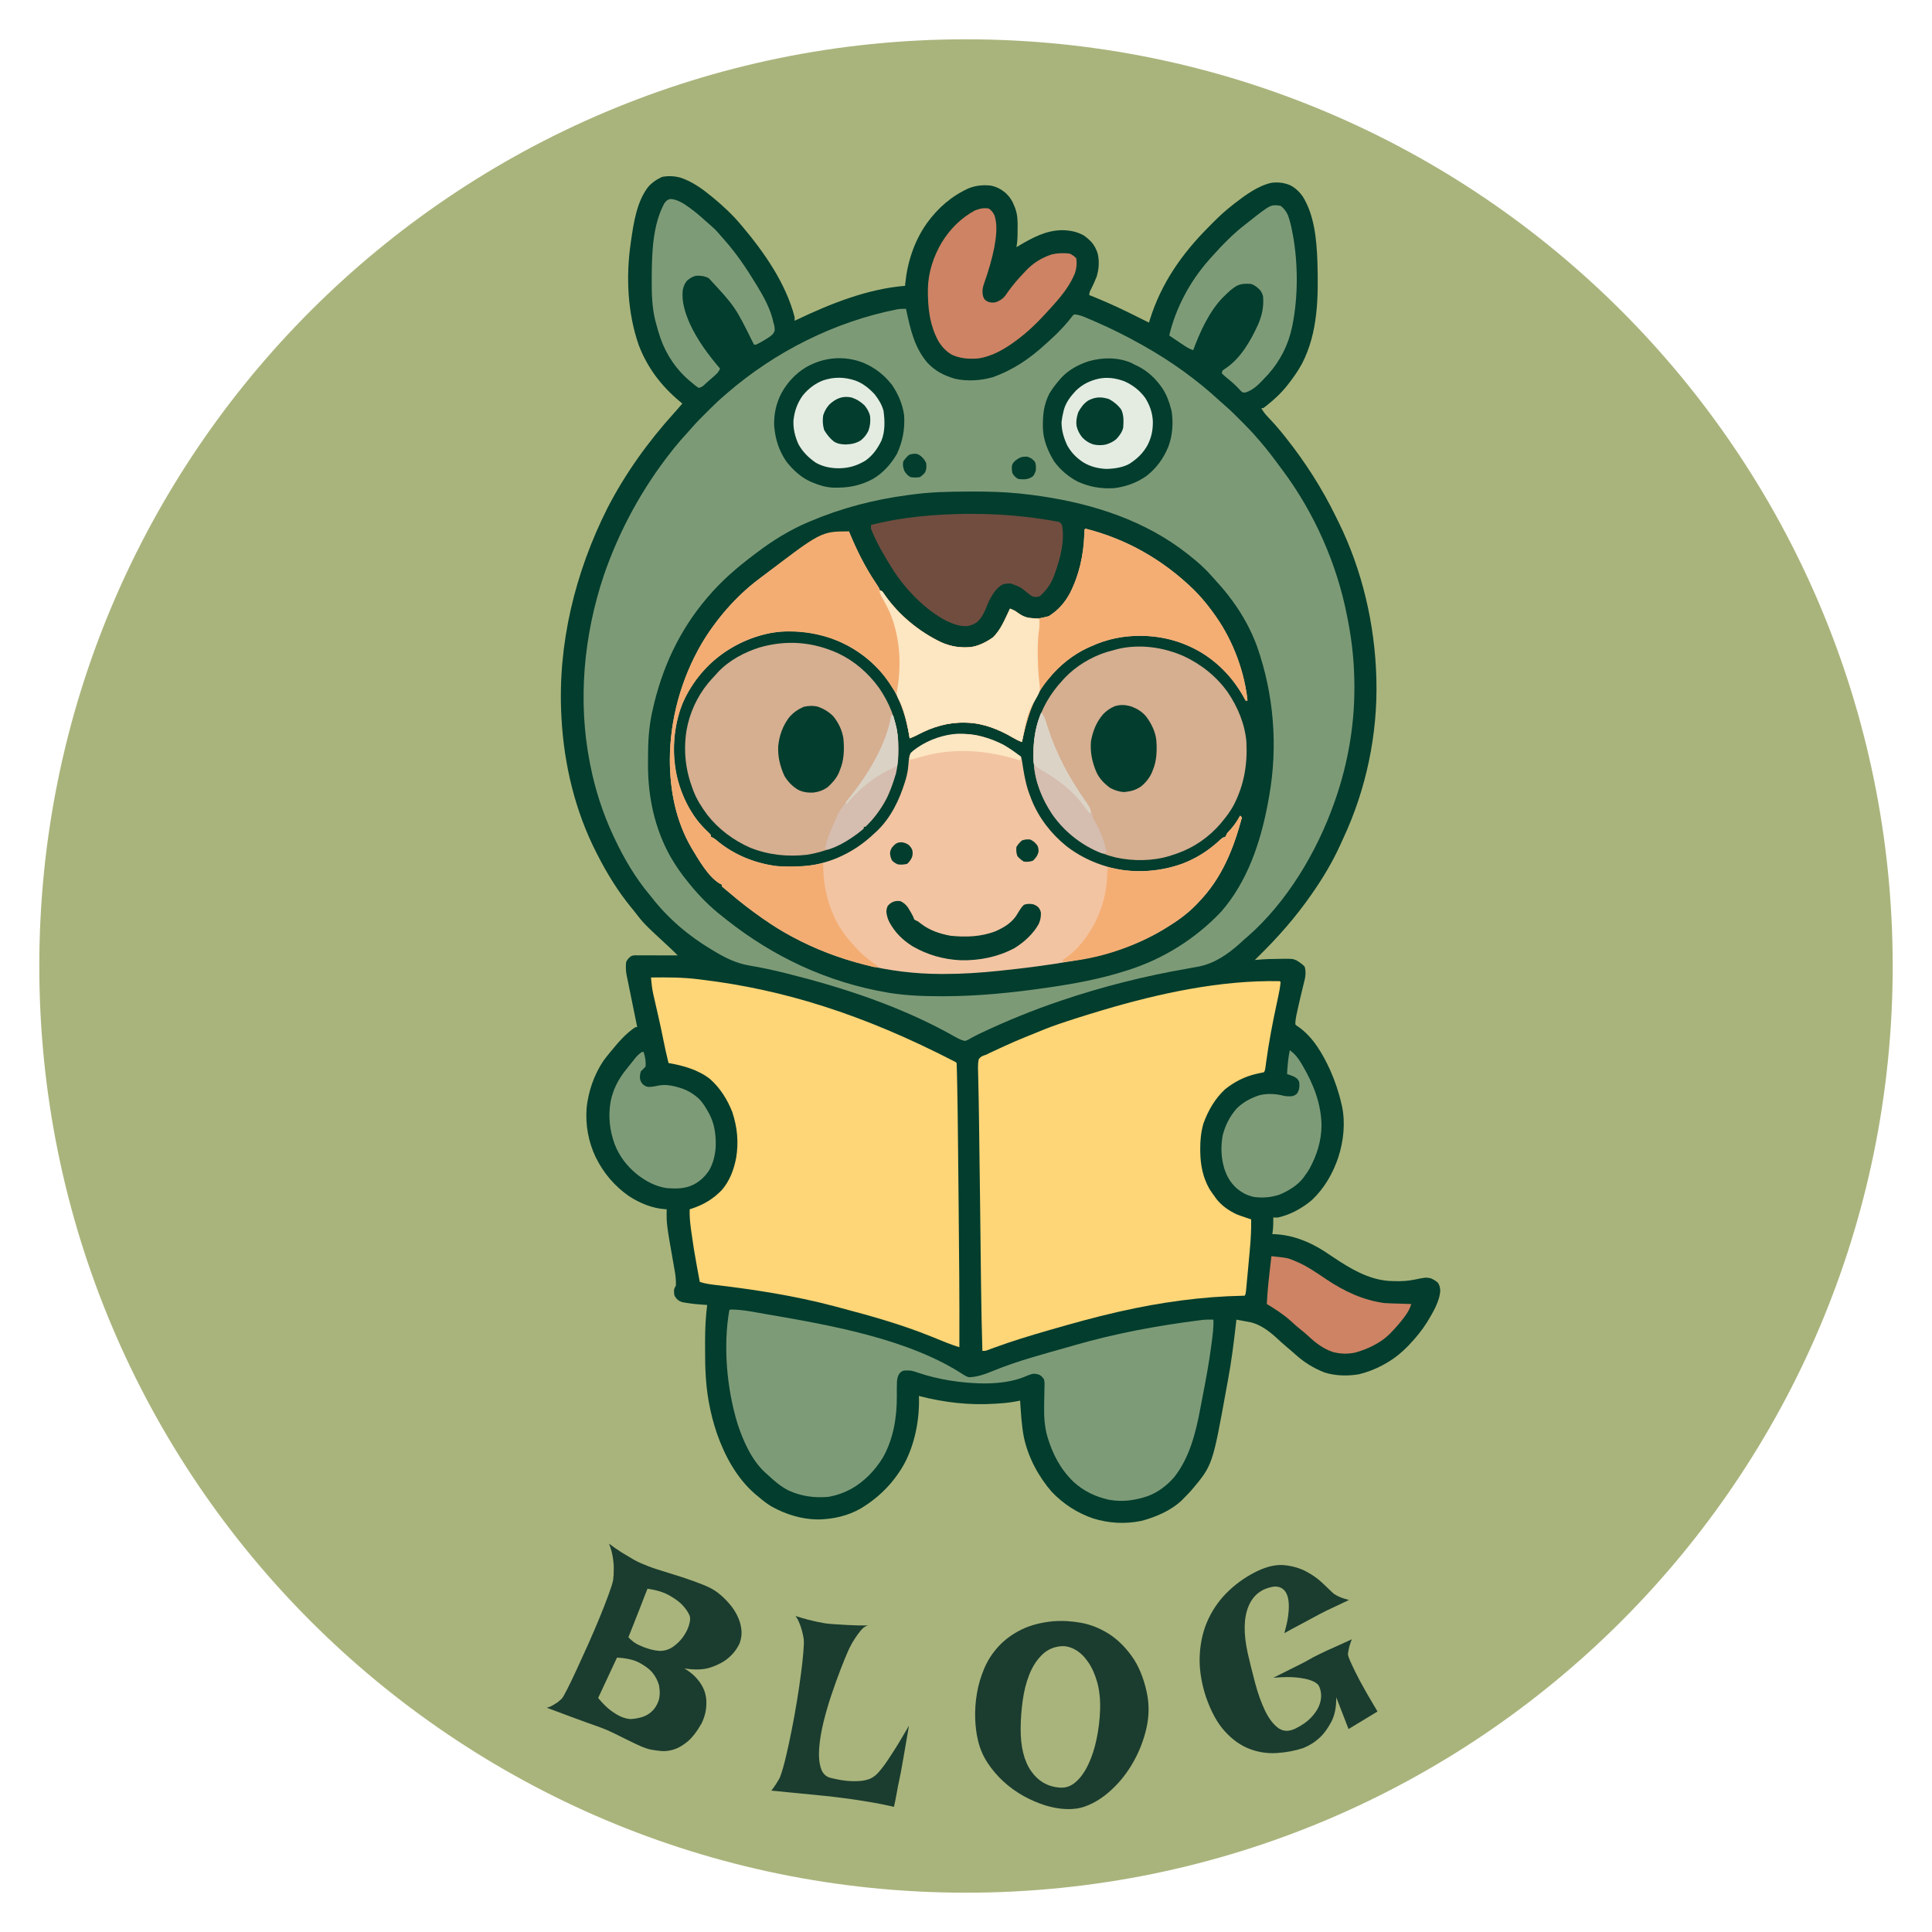 <?xml version="1.0" encoding="UTF-8"?>
<svg xmlns="http://www.w3.org/2000/svg" xmlns:xlink="http://www.w3.org/1999/xlink" width="500" zoomAndPan="magnify" viewBox="0 0 375 375" height="500" preserveAspectRatio="xMidYMid meet" version="1.2">
  <defs>
    <clipPath id="e2de995451">
      <path d="M 7.629 7.629 L 367.371 7.629 L 367.371 367.371 L 7.629 367.371 Z M 7.629 7.629 "></path>
    </clipPath>
    <clipPath id="9b3b47229b">
      <path d="M 187.5 7.629 C 88.16 7.629 7.629 88.16 7.629 187.5 C 7.629 286.84 88.16 367.371 187.5 367.371 C 286.84 367.371 367.371 286.84 367.371 187.5 C 367.371 88.16 286.84 7.629 187.5 7.629 Z M 187.5 7.629 "></path>
    </clipPath>
  </defs>
  <g id="503190522a">
    <g clip-rule="nonzero" clip-path="url(#e2de995451)">
      <g clip-rule="nonzero" clip-path="url(#9b3b47229b)">
        <path style=" stroke:none;fill-rule:nonzero;fill:#a9b47c;fill-opacity:1;" d="M 7.629 7.629 L 367.371 7.629 L 367.371 367.371 L 7.629 367.371 Z M 7.629 7.629 "></path>
      </g>
    </g>
    <g style="fill:#1b3d2f;fill-opacity:1;">
      <g transform="translate(104.773, 332.057)">
        <path style="stroke:none" d="M 13.438 -32.438 C 14.289 -31.789 15.125 -31.211 15.938 -30.703 C 16.758 -30.203 17.484 -29.77 18.109 -29.406 C 18.859 -28.977 19.57 -28.641 20.25 -28.391 C 21.082 -28.016 22.172 -27.625 23.516 -27.219 C 24.859 -26.812 26.234 -26.379 27.641 -25.922 C 29.047 -25.461 30.379 -24.984 31.641 -24.484 C 32.898 -23.984 33.875 -23.457 34.562 -22.906 C 35.258 -22.375 35.938 -21.738 36.594 -21 C 37.258 -20.27 37.812 -19.477 38.25 -18.625 C 38.695 -17.77 38.984 -16.875 39.109 -15.938 C 39.242 -15.008 39.141 -14.066 38.797 -13.109 C 38.254 -11.953 37.5 -10.977 36.531 -10.188 C 35.727 -9.5 34.633 -8.914 33.25 -8.438 C 31.863 -7.957 30.133 -7.883 28.062 -8.219 C 28.938 -7.695 29.648 -7.145 30.203 -6.562 C 30.754 -5.977 31.191 -5.391 31.516 -4.797 C 31.848 -4.203 32.07 -3.609 32.188 -3.016 C 32.312 -2.43 32.359 -1.875 32.328 -1.344 C 32.328 -0.094 32.023 1.16 31.422 2.422 C 30.516 4.023 29.598 5.211 28.672 5.984 C 27.742 6.754 26.844 7.27 25.969 7.531 C 25.102 7.789 24.297 7.883 23.547 7.812 C 22.797 7.738 22.117 7.645 21.516 7.531 C 20.93 7.406 20.25 7.172 19.469 6.828 C 18.695 6.484 17.875 6.094 17 5.656 C 16.133 5.227 15.25 4.789 14.344 4.344 C 13.438 3.895 12.547 3.516 11.672 3.203 C 10.961 2.953 10.102 2.645 9.094 2.281 C 8.227 1.969 7.148 1.57 5.859 1.094 C 4.566 0.613 3.062 0.051 1.344 -0.594 C 1.77 -0.688 2.164 -0.844 2.531 -1.062 C 2.895 -1.281 3.203 -1.473 3.453 -1.641 C 3.734 -1.879 3.992 -2.102 4.234 -2.312 C 4.43 -2.508 4.797 -3.133 5.328 -4.188 C 5.867 -5.25 6.484 -6.531 7.172 -8.031 C 7.867 -9.531 8.609 -11.156 9.391 -12.906 C 10.172 -14.656 10.898 -16.352 11.578 -18 C 12.254 -19.645 12.832 -21.125 13.312 -22.438 C 13.801 -23.75 14.109 -24.719 14.234 -25.344 C 14.328 -26.039 14.367 -26.785 14.359 -27.578 C 14.367 -28.254 14.301 -29.02 14.156 -29.875 C 14.02 -30.727 13.781 -31.582 13.438 -32.438 Z M 20.906 -23.688 C 20.852 -23.57 20.691 -23.164 20.422 -22.469 C 20.191 -21.852 19.828 -20.91 19.328 -19.641 C 18.828 -18.379 18.117 -16.586 17.203 -14.266 C 17.805 -13.609 18.461 -13.113 19.172 -12.781 C 19.891 -12.445 20.551 -12.191 21.156 -12.016 C 21.844 -11.805 22.531 -11.676 23.219 -11.625 C 24.176 -11.602 25.051 -11.863 25.844 -12.406 C 26.633 -12.957 27.297 -13.609 27.828 -14.359 C 28.359 -15.109 28.738 -15.867 28.969 -16.641 C 29.207 -17.422 29.242 -18.035 29.078 -18.484 C 28.734 -19.254 28.219 -19.984 27.531 -20.672 C 26.926 -21.266 26.098 -21.852 25.047 -22.438 C 24.004 -23.02 22.625 -23.438 20.906 -23.688 Z M 11.328 -2.484 C 12.203 -1.422 13.016 -0.613 13.766 -0.062 C 14.516 0.488 15.176 0.891 15.75 1.141 C 16.406 1.422 17.02 1.578 17.594 1.609 C 18.281 1.586 19.004 1.469 19.766 1.25 C 20.523 1.031 21.188 0.656 21.75 0.125 C 22.312 -0.395 22.738 -1.062 23.031 -1.875 C 23.32 -2.695 23.359 -3.723 23.141 -4.953 C 22.867 -5.891 22.422 -6.734 21.797 -7.484 C 21.223 -8.129 20.406 -8.738 19.344 -9.312 C 18.281 -9.883 16.828 -10.219 14.984 -10.312 Z M 11.328 -2.484 "></path>
      </g>
    </g>
    <g style="fill:#1b3d2f;fill-opacity:1;">
      <g transform="translate(148.052, 348.696)">
        <path style="stroke:none" d="M 6.359 -35.031 C 7.273 -34.738 8.094 -34.5 8.812 -34.312 C 9.531 -34.133 10.129 -33.992 10.609 -33.891 C 11.18 -33.773 11.68 -33.68 12.109 -33.609 C 12.523 -33.547 13.129 -33.488 13.922 -33.438 C 14.578 -33.395 15.438 -33.344 16.5 -33.281 C 17.562 -33.219 18.891 -33.188 20.484 -33.188 C 20.004 -33.125 19.531 -32.816 19.062 -32.266 C 18.602 -31.723 18.176 -31.133 17.781 -30.5 C 17.301 -29.758 16.859 -28.922 16.453 -27.984 C 16.086 -27.148 15.617 -25.992 15.047 -24.516 C 14.484 -23.047 13.91 -21.445 13.328 -19.719 C 12.742 -17.988 12.227 -16.219 11.781 -14.406 C 11.344 -12.602 11.066 -10.93 10.953 -9.391 C 10.836 -7.859 10.945 -6.562 11.281 -5.5 C 11.613 -4.438 12.281 -3.797 13.281 -3.578 C 14.77 -3.223 16.031 -3.023 17.062 -2.984 C 18.102 -2.941 18.961 -2.984 19.641 -3.109 C 20.328 -3.234 20.867 -3.422 21.266 -3.672 C 21.672 -3.922 21.992 -4.176 22.234 -4.438 C 22.867 -5.102 23.547 -5.977 24.266 -7.062 C 24.992 -8.145 25.66 -9.18 26.266 -10.172 C 26.867 -11.172 27.375 -12.02 27.781 -12.719 C 28.188 -13.426 28.383 -13.766 28.375 -13.734 C 28.363 -13.672 28.301 -13.305 28.188 -12.641 C 28.07 -11.984 27.938 -11.191 27.781 -10.266 C 27.625 -9.348 27.457 -8.391 27.281 -7.391 C 27.113 -6.398 26.961 -5.547 26.828 -4.828 C 26.703 -4.254 26.57 -3.613 26.438 -2.906 C 26.301 -2.301 26.16 -1.578 26.016 -0.734 C 25.867 0.109 25.688 1.023 25.469 2.016 C 24.133 1.703 22.848 1.438 21.609 1.219 C 20.379 1.008 19.301 0.832 18.375 0.688 C 17.27 0.52 16.25 0.379 15.312 0.266 C 14.312 0.129 13.141 -0.004 11.797 -0.141 C 10.66 -0.242 9.238 -0.383 7.531 -0.562 C 5.832 -0.738 3.875 -0.93 1.656 -1.141 C 1.988 -1.547 2.27 -1.93 2.5 -2.297 C 2.738 -2.66 2.926 -2.961 3.062 -3.203 C 3.25 -3.504 3.375 -3.77 3.438 -4 C 3.801 -5.008 4.164 -6.301 4.531 -7.875 C 4.906 -9.457 5.27 -11.148 5.625 -12.953 C 5.988 -14.754 6.32 -16.598 6.625 -18.484 C 6.938 -20.367 7.195 -22.125 7.406 -23.75 C 7.625 -25.375 7.781 -26.789 7.875 -28 C 7.977 -29.207 8.004 -30.051 7.953 -30.531 C 7.879 -31.062 7.766 -31.609 7.609 -32.172 C 7.484 -32.648 7.316 -33.145 7.109 -33.656 C 6.91 -34.164 6.66 -34.625 6.359 -35.031 Z M 6.359 -35.031 "></path>
      </g>
    </g>
    <g style="fill:#1b3d2f;fill-opacity:1;">
      <g transform="translate(190.656, 353.69)">
        <path style="stroke:none" d="M 13.719 -39 C 15.488 -39.145 17.312 -39.047 19.188 -38.703 C 21.062 -38.359 22.836 -37.656 24.516 -36.594 C 26.191 -35.531 27.688 -34.082 29 -32.25 C 30.32 -30.426 31.289 -28.117 31.906 -25.328 C 32.414 -23.023 32.41 -20.703 31.891 -18.359 C 31.367 -16.016 30.523 -13.812 29.359 -11.75 C 28.203 -9.688 26.797 -7.883 25.141 -6.344 C 23.484 -4.801 21.77 -3.711 20 -3.078 C 18.926 -2.68 17.719 -2.504 16.375 -2.547 C 15.039 -2.586 13.66 -2.828 12.234 -3.266 C 10.816 -3.711 9.406 -4.32 8 -5.094 C 6.602 -5.875 5.305 -6.812 4.109 -7.906 C 2.922 -9 1.891 -10.211 1.016 -11.547 C 0.141 -12.891 -0.473 -14.332 -0.828 -15.875 C -1.141 -17.156 -1.32 -18.594 -1.375 -20.188 C -1.426 -21.781 -1.312 -23.395 -1.031 -25.031 C -0.758 -26.664 -0.285 -28.273 0.391 -29.859 C 1.066 -31.441 2 -32.875 3.188 -34.156 C 4.383 -35.445 5.848 -36.52 7.578 -37.375 C 9.305 -38.227 11.352 -38.77 13.719 -39 Z M 7.453 -18.203 C 7.43 -14.66 8.109 -11.898 9.484 -9.922 C 10.867 -7.953 12.723 -6.883 15.047 -6.719 C 16.191 -6.625 17.227 -6.988 18.156 -7.812 C 19.094 -8.633 19.898 -9.766 20.578 -11.203 C 21.266 -12.641 21.801 -14.285 22.188 -16.141 C 22.582 -18.004 22.812 -19.93 22.875 -21.922 C 22.926 -23.91 22.734 -25.676 22.297 -27.219 C 21.859 -28.758 21.273 -30.051 20.547 -31.094 C 19.828 -32.145 19.016 -32.93 18.109 -33.453 C 17.203 -33.973 16.312 -34.211 15.438 -34.172 C 13.895 -34.066 12.609 -33.5 11.578 -32.469 C 10.547 -31.445 9.727 -30.172 9.125 -28.641 C 8.52 -27.109 8.094 -25.414 7.844 -23.562 C 7.594 -21.719 7.461 -19.93 7.453 -18.203 Z M 7.453 -18.203 "></path>
      </g>
    </g>
    <g style="fill:#1b3d2f;fill-opacity:1;">
      <g transform="translate(240.829, 345.03)">
        <path style="stroke:none" d="M 3.406 -40.172 C 5.301 -41.047 7.031 -41.395 8.594 -41.219 C 10.164 -41.039 11.555 -40.625 12.766 -39.969 C 13.973 -39.32 15.004 -38.586 15.859 -37.766 C 16.723 -36.953 17.395 -36.312 17.875 -35.844 C 18.008 -35.719 18.211 -35.578 18.484 -35.422 C 18.734 -35.273 19.062 -35.117 19.469 -34.953 C 19.883 -34.797 20.395 -34.633 21 -34.469 C 20.082 -34.031 19.27 -33.645 18.562 -33.312 C 17.852 -32.988 17.242 -32.703 16.734 -32.453 C 16.18 -32.172 15.68 -31.914 15.234 -31.688 C 14.805 -31.457 14.273 -31.172 13.641 -30.828 C 13.066 -30.504 12.359 -30.125 11.516 -29.688 C 10.672 -29.25 9.648 -28.695 8.453 -28.031 C 8.805 -29.25 9.047 -30.305 9.172 -31.203 C 9.297 -32.098 9.348 -32.875 9.328 -33.531 C 9.305 -34.188 9.227 -34.727 9.094 -35.156 C 8.957 -35.594 8.781 -35.945 8.562 -36.219 C 8.07 -36.832 7.391 -37.117 6.516 -37.078 C 4.086 -36.742 2.41 -35.453 1.484 -33.203 C 0.566 -30.953 0.523 -27.926 1.359 -24.125 C 1.797 -22.227 2.281 -20.281 2.812 -18.281 C 3.344 -16.289 3.973 -14.535 4.703 -13.016 C 5.43 -11.504 6.273 -10.383 7.234 -9.656 C 8.203 -8.938 9.328 -8.891 10.609 -9.516 C 11.879 -10.141 12.879 -10.836 13.609 -11.609 C 14.348 -12.379 14.875 -13.145 15.188 -13.906 C 15.5 -14.664 15.633 -15.398 15.594 -16.109 C 15.551 -16.828 15.379 -17.441 15.078 -17.953 C 14.785 -18.316 14.273 -18.629 13.547 -18.891 C 12.922 -19.117 12.039 -19.297 10.906 -19.422 C 9.781 -19.555 8.25 -19.539 6.312 -19.375 C 7.863 -20.164 9.145 -20.805 10.156 -21.297 C 11.176 -21.797 11.977 -22.203 12.562 -22.516 C 13.25 -22.898 13.781 -23.195 14.156 -23.406 C 14.508 -23.582 15.023 -23.836 15.703 -24.172 C 16.285 -24.461 17.047 -24.812 17.984 -25.219 C 18.93 -25.633 20.125 -26.176 21.562 -26.844 C 21.25 -26.062 21.039 -25.379 20.938 -24.797 C 20.895 -24.484 20.848 -24.219 20.797 -24 C 20.816 -23.645 21.047 -23.008 21.484 -22.094 C 21.828 -21.312 22.383 -20.188 23.156 -18.719 C 23.938 -17.258 25.066 -15.297 26.547 -12.828 L 20.922 -9.422 L 18.531 -15.594 C 18.562 -13.645 18.234 -12.035 17.547 -10.766 C 16.867 -9.504 16.141 -8.508 15.359 -7.781 C 14.422 -6.906 13.344 -6.223 12.125 -5.734 C 10.508 -5.203 8.797 -4.879 6.984 -4.766 C 5.172 -4.648 3.398 -4.922 1.672 -5.578 C -0.047 -6.242 -1.633 -7.379 -3.094 -8.984 C -4.562 -10.598 -5.789 -12.848 -6.781 -15.734 C -7.719 -18.648 -8.109 -21.379 -7.953 -23.922 C -7.805 -26.473 -7.238 -28.785 -6.25 -30.859 C -5.258 -32.941 -3.922 -34.77 -2.234 -36.344 C -0.547 -37.926 1.332 -39.203 3.406 -40.172 Z M 3.406 -40.172 "></path>
      </g>
    </g>
    <path style=" stroke:none;fill-rule:nonzero;fill:#023d2d;fill-opacity:1;" d="M 132.137 34.5 C 134.418 35.273 136.316 36.648 138.156 38.16 L 138.469 38.418 C 140.422 40.031 142.25 41.746 143.871 43.695 L 144.109 43.977 C 148.371 49.027 152.57 55.078 154.234 61.547 L 154.234 62.262 L 154.578 62.098 C 161.141 58.961 168.352 56.078 175.672 55.477 L 175.727 54.91 C 176.145 50.77 177.5 46.719 179.918 43.305 C 182.082 40.348 184.656 38.082 188 36.555 C 189.398 36.004 190.793 35.863 192.289 36.02 C 193.445 36.25 194.309 36.715 195.215 37.469 C 196.031 38.258 196.547 39.062 196.934 40.125 L 197.074 40.488 C 197.535 41.812 197.539 43.066 197.516 44.453 L 197.512 45.125 C 197.504 46.098 197.473 47.02 197.293 47.98 L 197.672 47.75 C 200.348 46.164 202.969 44.719 206.156 44.676 C 207.664 44.695 209.074 44.965 210.398 45.723 C 210.762 45.977 211.082 46.246 211.406 46.551 L 211.703 46.828 C 212.379 47.531 212.766 48.293 213.066 49.215 C 213.402 50.711 213.309 52.242 212.859 53.703 C 212.555 54.496 212.195 55.262 211.824 56.023 C 211.508 56.613 211.508 56.613 211.406 57.262 L 211.715 57.387 C 213.988 58.301 216.215 59.273 218.418 60.344 L 218.742 60.5 C 220.172 61.195 221.594 61.906 223.016 62.617 L 223.184 62.066 C 225.383 54.977 229.453 49.191 234.664 43.988 C 234.965 43.684 235.266 43.383 235.562 43.078 C 236.742 41.895 237.953 40.793 239.273 39.77 L 239.633 39.484 C 241.715 37.871 244.164 36.066 246.777 35.484 C 248.07 35.32 249.219 35.453 250.422 35.953 C 251.438 36.488 252.168 37.18 252.84 38.102 C 255.156 41.805 255.551 46.574 255.711 50.836 C 255.902 57.52 255.867 64.52 252.719 70.586 C 251.984 71.938 251.117 73.188 250.172 74.402 L 249.938 74.703 C 248.742 76.234 247.41 77.488 245.887 78.688 L 245.484 79.008 L 245.172 79.223 L 244.812 79.223 C 245.25 80.035 245.812 80.641 246.445 81.297 C 247.441 82.355 248.379 83.438 249.281 84.578 L 249.559 84.93 C 253.344 89.688 256.625 94.805 259.285 100.277 C 259.469 100.656 259.656 101.035 259.848 101.414 C 264.418 110.699 266.859 121.199 267.145 131.531 L 267.156 131.926 C 267.426 142.465 265.184 153.211 260.711 162.75 C 260.531 163.141 260.352 163.535 260.176 163.93 C 258.656 167.285 256.754 170.465 254.641 173.484 L 254.422 173.797 C 251.445 178.074 247.996 181.977 244.277 185.625 L 243.562 186.336 L 243.938 186.301 C 245.41 186.164 246.875 186.121 248.352 186.113 L 249.039 186.102 C 250.891 186.094 250.891 186.094 251.633 186.402 C 252.246 186.758 252.699 187.098 253.211 187.586 C 253.48 188.391 253.434 189.121 253.285 189.953 L 253.141 190.547 L 252.98 191.215 L 252.895 191.562 C 252.75 192.16 252.605 192.758 252.465 193.355 L 252.379 193.715 C 252.141 194.711 251.914 195.711 251.703 196.715 L 251.613 197.121 C 251.492 197.711 251.422 198.227 251.422 198.836 C 251.68 199.098 251.68 199.098 252.039 199.312 C 254.926 201.363 256.758 204.598 258.211 207.762 C 259.113 209.844 259.859 211.973 260.355 214.188 L 260.477 214.684 C 261.168 217.973 260.785 221.449 259.773 224.617 C 258.727 227.734 257.074 230.621 254.672 232.898 C 252.777 234.516 250.473 235.777 248.027 236.324 C 247.73 236.328 247.434 236.332 247.137 236.324 L 247.141 236.711 C 247.152 237.676 247.125 238.59 246.957 239.539 L 247.41 239.551 C 250.93 239.723 254.117 240.992 257.066 242.883 C 257.27 243.016 257.473 243.152 257.676 243.285 L 258.055 243.539 L 258.875 244.086 C 262.09 246.238 265.582 248.328 269.551 248.625 L 270.004 248.645 L 270.676 248.672 C 272.004 248.707 273.246 248.645 274.547 248.375 C 276.738 247.926 276.738 247.926 277.688 248.105 C 278.227 248.336 278.688 248.602 279.117 249 C 279.434 249.516 279.48 249.789 279.551 250.418 C 279.488 252.586 278.059 254.848 276.973 256.676 C 275.988 258.23 274.848 259.633 273.578 260.961 L 273.129 261.43 L 272.684 261.855 L 272.355 262.176 C 270.055 264.328 266.848 266.008 263.777 266.742 C 261.59 267.121 259.199 267.066 257.078 266.395 C 254.898 265.531 253.082 264.406 251.355 262.828 C 250.844 262.367 250.309 261.922 249.781 261.473 C 249.062 260.863 248.359 260.234 247.672 259.59 C 246.324 258.367 244.637 257.121 242.848 256.676 C 242.355 256.582 241.867 256.488 241.371 256.395 L 240.969 256.32 C 240.645 256.262 240.316 256.199 239.988 256.141 L 239.922 256.73 C 239.492 260.461 239.043 264.18 238.348 267.871 C 238.238 268.445 238.133 269.02 238.031 269.594 C 235.355 284.387 235.355 284.387 231.277 289.234 C 230.809 289.77 230.312 290.273 229.805 290.773 L 229.426 291.168 C 227.336 293.188 224.324 294.473 221.543 295.203 C 218.414 295.848 215.25 295.68 212.199 294.734 C 209.078 293.66 206.414 291.938 204.137 289.559 C 201.551 286.582 199.562 282.852 198.738 278.988 C 198.285 276.637 198.16 274.238 198.004 271.852 L 197.695 271.922 C 196.441 272.191 195.199 272.32 193.918 272.41 L 193.277 272.453 C 188.152 272.793 183.328 272.234 178.355 270.957 L 178.371 271.418 C 178.469 275.703 177.535 280.379 175.496 284.168 C 173.457 287.789 170.672 290.609 167.137 292.754 C 164.629 294.223 161.684 294.883 158.789 294.926 C 155.574 294.898 152.559 293.957 149.758 292.41 C 148.797 291.84 147.941 291.141 147.09 290.418 L 146.578 289.996 C 143.031 286.938 140.68 282.602 139.156 278.238 C 138.48 276.25 137.957 274.227 137.586 272.164 L 137.504 271.707 C 136.961 268.516 136.848 265.305 136.859 262.07 C 136.859 261.473 136.859 260.875 136.855 260.277 C 136.855 257.926 136.973 255.621 137.262 253.285 L 136.77 253.262 C 135.578 253.195 134.406 253.078 133.23 252.883 L 132.527 252.77 C 131.902 252.57 131.902 252.57 131.383 252.148 C 131.012 251.68 131.012 251.68 130.871 251.305 C 130.793 250.332 130.793 250.332 131 249.891 L 131.188 249.535 C 131.234 248.488 131.121 247.531 130.934 246.504 L 130.77 245.57 L 130.684 245.078 C 129.367 237.605 129.367 237.605 129.402 234.719 L 129.094 234.703 C 126.59 234.527 124.207 233.543 122.113 232.188 C 119.27 230.223 117.121 227.66 115.602 224.57 C 114.199 221.59 113.617 218.375 113.859 215.078 C 114.199 211.828 115.289 208.668 117.098 205.938 C 117.492 205.398 117.902 204.883 118.324 204.367 L 118.566 204.074 C 119.984 202.344 121.445 200.617 123.328 199.371 L 123.684 199.371 L 123.613 199.012 L 122.168 191.926 L 122.039 191.301 L 121.922 190.715 L 121.816 190.203 L 121.719 189.73 L 121.621 189.254 C 121.457 188.402 121.434 187.555 121.543 186.695 C 121.785 186.207 122.016 185.992 122.434 185.625 C 122.871 185.406 123.148 185.422 123.637 185.426 L 124.742 185.426 L 125.328 185.43 C 125.949 185.43 126.57 185.43 127.191 185.434 C 127.609 185.434 128.031 185.434 128.453 185.438 C 129.484 185.438 130.516 185.441 131.547 185.445 C 131.055 184.953 130.562 184.461 130.055 183.992 C 124.949 179.27 124.949 179.27 122.969 176.695 L 122.539 176.172 C 119.973 173.043 117.84 169.586 116.004 165.984 L 115.75 165.492 C 111.645 157.438 109.496 148.5 108.992 139.496 L 108.969 139.102 C 108.199 125.074 111.602 111.164 117.887 98.652 C 121.395 91.848 125.871 85.633 131.012 79.973 C 131.5 79.434 131.969 78.883 132.438 78.328 L 131.977 77.945 C 128.355 74.922 125.664 71.398 123.969 66.961 C 121.789 60.684 121.473 53.641 122.434 47.086 L 122.504 46.598 C 123 43.203 123.594 39.285 125.68 36.449 C 126.453 35.484 127.379 34.875 128.484 34.344 C 129.75 34.094 130.895 34.16 132.137 34.5 "></path>
    <path style=" stroke:none;fill-rule:nonzero;fill:#023d2d;fill-opacity:1;" d="M 188.246 95.41 L 188.984 95.414 C 200.906 95.438 213.734 97.285 224.215 103.293 C 228.906 106.062 233.508 109.438 236.922 113.727 C 237.176 114.047 237.438 114.363 237.703 114.68 C 239.527 116.836 240.996 119.219 242.312 121.711 C 242.418 121.91 242.523 122.109 242.633 122.316 C 245.859 128.801 247.184 136.422 247.168 143.613 L 247.168 144 C 247.137 153.535 245.387 163.668 240.559 172.012 C 237.324 177.422 232.699 181.562 227.238 184.648 C 222.855 187.086 218.246 188.75 213.371 189.906 L 212.805 190.043 C 206.242 191.59 199.449 192.328 192.742 192.902 C 192.246 192.945 191.754 192.992 191.262 193.039 C 188.488 193.289 185.734 193.363 182.953 193.355 L 182.301 193.355 C 175.918 193.332 169.66 192.605 163.578 190.578 C 163.148 190.438 162.715 190.301 162.281 190.168 C 155.109 187.914 148.574 184.285 142.621 179.73 L 142.273 179.465 C 141.547 178.91 140.832 178.344 140.121 177.77 L 139.816 177.523 C 137.195 175.371 134.793 173.016 132.797 170.27 L 132.383 169.707 C 128.742 164.598 126.594 158.855 125.895 152.613 C 125.777 151.121 125.797 149.617 125.797 148.121 C 125.797 147.59 125.793 147.062 125.789 146.535 C 125.781 143.582 126.02 140.754 126.656 137.867 L 126.797 137.227 C 128.215 130.945 130.645 124.996 134.402 119.746 L 134.805 119.188 C 136.426 116.984 138.242 114.949 140.121 112.965 L 140.504 112.559 C 141.285 111.754 142.125 111.047 143 110.344 C 143.512 109.934 144.008 109.508 144.508 109.082 C 147.266 106.797 150.246 104.93 153.34 103.145 L 153.734 102.918 C 160.445 99.031 168.359 97.223 175.965 96.148 L 176.551 96.066 C 180.445 95.539 184.32 95.402 188.246 95.41 "></path>
    <path style=" stroke:none;fill-rule:nonzero;fill:#7d9a77;fill-opacity:1;" d="M 175.852 59.941 L 175.934 60.32 C 176.738 64.043 177.512 67.516 180.055 70.461 C 181.621 72.086 183.168 72.84 185.32 73.508 C 187.66 74.047 190.398 73.887 192.695 73.211 C 196.695 71.789 199.906 69.59 203.008 66.727 L 203.52 66.27 C 204.484 65.41 205.402 64.52 206.281 63.566 L 206.551 63.273 C 207.152 62.617 207.715 61.938 208.242 61.227 L 208.547 61.012 C 209.297 61.09 209.93 61.289 210.621 61.582 L 211.191 61.824 L 211.797 62.082 L 212.426 62.352 C 215.574 63.711 218.598 65.223 221.59 66.902 L 221.988 67.129 C 227.305 70.113 232.379 73.75 236.848 77.906 C 237.211 78.234 237.578 78.559 237.949 78.879 C 238.852 79.66 239.691 80.504 240.535 81.348 C 240.805 81.621 241.074 81.891 241.348 82.16 C 242.301 83.113 243.227 84.086 244.098 85.113 L 244.559 85.637 C 245.926 87.223 247.184 88.883 248.422 90.57 C 248.625 90.84 248.824 91.113 249.027 91.383 C 255.113 99.559 259.461 109.398 261.43 119.391 L 261.531 119.898 C 262.305 123.746 262.77 127.605 262.859 131.531 L 262.871 131.977 C 263.062 139.984 261.758 147.895 259.105 155.453 L 258.934 155.938 C 255.547 165.449 249.777 175.145 242.09 181.852 L 241.758 182.125 C 241.355 182.465 240.977 182.82 240.594 183.18 C 238.312 185.223 235.789 186.953 232.762 187.59 C 231.984 187.742 231.211 187.883 230.43 188.016 C 222.156 189.449 213.996 191.504 206.047 194.191 L 205.703 194.309 C 200.52 196.059 195.469 198.117 190.52 200.453 L 189.973 200.711 C 189.594 200.895 189.223 201.09 188.852 201.293 L 188.285 201.602 L 187.781 201.887 L 187.285 202.047 C 186.598 201.891 186.02 201.609 185.406 201.262 L 184.949 201.008 L 184.461 200.73 C 174.691 195.344 163.863 191.746 153.074 189.039 L 152.469 188.887 C 150.137 188.305 147.816 187.801 145.449 187.41 C 142.848 186.961 140.75 185.914 138.512 184.551 L 138.027 184.262 C 133.559 181.59 129.551 178.156 126.363 174.02 L 126.035 173.621 C 123.27 170.305 121.043 166.496 119.219 162.594 L 119.012 162.156 C 116.977 157.781 115.508 153.223 114.574 148.488 L 114.469 147.965 C 112.125 135.879 113.312 123.258 117.219 111.621 C 120.25 102.844 124.699 94.711 130.473 87.434 L 130.914 86.879 C 131.711 85.891 132.547 84.941 133.41 84.008 C 133.754 83.629 134.09 83.25 134.422 82.863 C 135.203 81.965 136.047 81.125 136.891 80.285 C 137.16 80.016 137.434 79.742 137.703 79.473 C 138.656 78.52 139.629 77.594 140.656 76.723 L 141.18 76.266 C 150.535 68.207 162.012 62.449 174.133 60.039 C 174.723 59.949 175.258 59.934 175.852 59.941 M 176.926 96.004 L 176.219 96.098 C 169.668 96.965 163.359 98.598 157.273 101.18 L 156.859 101.355 C 153.352 102.84 149.93 104.938 146.91 107.25 C 146.715 107.395 146.523 107.543 146.328 107.688 C 143.133 110.09 140.02 112.754 137.441 115.82 L 137.199 116.102 C 131.828 122.402 128.438 129.777 126.668 137.836 L 126.535 138.426 C 125.938 141.277 125.77 144.094 125.781 147 C 125.785 147.52 125.781 148.039 125.781 148.559 C 125.773 154.703 127.086 160.82 130.098 166.219 C 131.109 167.973 132.223 169.605 133.512 171.164 L 133.957 171.719 C 135.832 174.02 137.949 176.137 140.301 177.945 C 140.535 178.133 140.773 178.324 141.008 178.512 C 150.164 185.762 160.637 190.664 172.191 192.641 L 172.652 192.723 C 175.961 193.246 179.266 193.371 182.609 193.367 L 183.25 193.367 C 190 193.355 196.691 192.664 203.367 191.691 L 203.746 191.637 C 208.699 190.914 213.598 190 218.371 188.48 L 218.832 188.336 C 225.77 186.164 232.094 182.191 237.074 176.91 C 242.086 171.125 244.594 163.707 246.02 156.305 C 246.094 155.902 246.168 155.5 246.242 155.094 L 246.332 154.598 C 248.074 144.848 247.262 134.762 243.977 125.426 C 242.836 122.324 241.227 119.379 239.273 116.711 L 239.051 116.406 C 238.18 115.223 237.246 114.09 236.254 113.012 C 235.914 112.641 235.582 112.262 235.254 111.883 C 233.977 110.422 232.578 109.164 231.059 107.965 L 230.523 107.535 C 222.328 101.074 212.383 97.852 202.16 96.324 C 201.707 96.262 201.254 96.199 200.797 96.137 L 200.195 96.055 C 199.523 95.969 198.855 95.895 198.184 95.824 L 197.738 95.777 C 194.766 95.473 191.809 95.402 188.82 95.41 C 188.453 95.41 188.086 95.414 187.719 95.414 C 184.094 95.418 180.52 95.508 176.926 96.004 "></path>
    <path style=" stroke:none;fill-rule:nonzero;fill:#f3c4a2;fill-opacity:1;" d="M 210.691 102.609 C 218.688 104.637 225.695 108.645 231.617 114.375 C 232.926 115.664 234.082 117.02 235.168 118.496 L 235.406 118.82 C 238.961 123.602 241.336 129.523 242.086 135.449 L 242.133 135.992 L 241.777 135.992 L 241.527 135.527 C 239.52 131.859 236.77 128.871 233.199 126.668 C 229.586 124.527 225.746 123.477 221.562 123.41 C 218.078 123.379 214.926 124.008 211.762 125.461 L 211.145 125.73 C 208.312 127.043 205.695 129.121 203.723 131.531 L 203.305 132.031 C 200.414 135.566 199.281 139.625 198.363 144.027 C 197.695 143.785 197.105 143.469 196.492 143.113 C 193.883 141.586 190.883 140.398 187.824 140.277 L 187.293 140.258 C 183.949 140.188 180.996 141.098 178.074 142.641 C 177.574 142.895 177.09 143.117 176.566 143.312 L 176.52 143.02 C 175.742 138.422 174.328 134.441 171.328 130.809 C 168.598 127.617 165.316 125.379 161.391 123.898 C 157.551 122.598 153.488 122.148 149.477 122.887 C 145.195 123.758 141.441 125.703 138.129 128.539 C 135.398 130.98 133.219 134.285 132.027 137.742 C 130.633 142.18 130.465 146.555 131.469 151.102 C 132.363 154.664 134.129 158.086 136.668 160.75 C 136.969 161.051 137.273 161.348 137.582 161.645 L 137.977 162.059 L 137.977 162.414 L 138.289 162.555 C 138.73 162.793 139.062 163.07 139.441 163.398 C 142.555 165.914 146.25 167.414 150.184 168.043 C 154.336 168.57 158.637 168.141 162.5 166.531 C 165.293 165.336 167.578 163.801 169.777 161.699 L 170.141 161.371 C 172.883 158.801 174.59 155.246 175.672 151.703 L 175.844 151.145 C 176.062 150.359 176.211 149.594 176.289 148.785 L 176.328 148.375 C 176.352 148.109 176.375 147.84 176.391 147.574 C 176.422 147.203 176.422 147.203 176.566 146.527 C 177.66 145.152 179.527 144.156 181.145 143.512 C 183.918 142.543 186.668 142.148 189.586 142.695 C 192.57 143.348 195.238 144.672 197.648 146.527 L 198.184 146.883 C 198.312 147.34 198.312 147.34 198.402 147.918 L 198.504 148.555 L 198.609 149.238 C 198.918 151.094 199.266 152.812 199.973 154.559 L 200.203 155.176 C 201.625 158.75 204.02 161.836 207.012 164.25 C 210.168 166.691 214.004 168.277 217.941 168.875 C 222.062 169.414 226.207 168.922 230.078 167.418 C 232.672 166.344 234.898 164.84 236.938 162.914 C 237.309 162.594 237.309 162.594 237.848 162.414 C 237.969 162.18 238.09 161.941 238.203 161.699 C 238.422 161.449 238.645 161.203 238.875 160.965 C 239.617 160.148 240.172 159.273 240.703 158.309 L 241.062 158.664 C 239.406 164.832 237.145 170.461 232.664 175.09 L 232.227 175.559 C 230.406 177.445 228.289 178.922 226.055 180.266 L 225.699 180.48 C 220.352 183.68 214.297 185.461 208.188 186.516 L 207.766 186.59 C 203.387 187.34 198.988 187.902 194.566 188.367 L 193.914 188.438 C 190.293 188.816 186.715 189.055 183.078 189.047 L 182.605 189.047 C 172.578 189.023 162.734 186.629 153.879 181.875 L 153.527 181.688 C 151.727 180.719 150.016 179.648 148.34 178.48 L 148.016 178.258 C 145.84 176.738 143.742 175.129 141.723 173.402 C 141.449 173.164 141.172 172.93 140.887 172.703 C 140.625 172.496 140.371 172.277 140.121 172.055 L 140.121 171.699 L 139.809 171.566 C 137.5 170.277 135.543 166.766 134.207 164.559 C 131.188 159.367 130.043 153.516 130.016 147.562 C 130.023 139.672 132.191 131.848 136.137 125.016 C 138.941 120.285 142.859 115.727 147.266 112.426 L 147.926 111.922 C 152.242 108.617 156.895 105.906 161.973 103.949 L 162.449 103.766 C 163.223 103.477 163.949 103.242 164.777 103.145 L 164.906 103.457 C 166.344 106.91 167.988 110.195 170.082 113.301 C 170.285 113.602 170.477 113.906 170.672 114.215 L 170.672 114.57 L 171.207 114.75 C 171.484 115.102 171.484 115.102 171.801 115.574 C 174.535 119.445 178.41 122.617 182.676 124.664 C 184.59 125.5 186.355 125.777 188.434 125.602 C 189.965 125.375 191.418 124.645 192.676 123.762 C 194.23 122.359 195.145 119.996 196.039 118.141 C 196.602 118.348 197.059 118.559 197.527 118.934 C 198.188 119.406 198.809 119.77 199.613 119.926 C 201.641 120.094 201.641 120.094 203.57 119.598 C 205.375 118.473 206.672 116.996 207.676 115.133 C 209.477 111.598 210.316 107.727 210.461 103.781 C 210.473 103.449 210.492 103.117 210.512 102.789 Z M 210.691 102.609 "></path>
    <path style=" stroke:none;fill-rule:nonzero;fill:#fed577;fill-opacity:1;" d="M 248.387 190.445 L 248.566 190.621 C 248.473 191.609 248.293 192.566 248.082 193.535 L 247.898 194.387 L 247.805 194.832 C 246.992 198.594 246.277 202.34 245.762 206.152 L 245.676 206.77 L 245.602 207.324 C 245.527 207.762 245.527 207.762 245.348 208.117 C 244.898 208.227 244.453 208.32 244 208.406 C 241.703 208.902 239.652 209.945 237.812 211.402 C 235.832 213.227 234.488 215.562 233.582 218.082 C 233.117 219.703 232.957 221.297 232.965 222.98 L 232.969 223.574 C 233.008 226.133 233.48 228.582 234.781 230.824 C 235.133 231.359 235.496 231.887 235.879 232.398 L 236.168 232.793 C 237.191 234.074 238.598 235.039 240.082 235.719 C 240.645 235.938 241.203 236.137 241.777 236.324 L 242.848 236.68 C 242.879 238.574 242.789 240.422 242.613 242.305 L 242.543 243.117 C 242.48 243.809 242.414 244.5 242.352 245.191 C 242.312 245.605 242.273 246.016 242.238 246.43 C 242.18 247.078 242.117 247.727 242.055 248.375 L 241.988 249.105 C 241.957 249.445 241.926 249.781 241.891 250.117 C 241.875 250.305 241.855 250.496 241.836 250.691 C 241.777 251.141 241.777 251.141 241.598 251.5 L 241.266 251.504 C 233.293 251.652 225.25 252.781 217.48 254.535 L 216.848 254.676 C 212.492 255.672 208.191 256.867 203.902 258.105 L 203.422 258.242 C 199.867 259.27 196.344 260.34 192.867 261.621 L 192.23 261.855 L 191.672 262.066 C 191.215 262.211 191.215 262.211 190.68 262.211 C 190.555 257.941 190.465 253.676 190.418 249.406 C 190.41 248.637 190.398 247.867 190.391 247.102 C 190.375 245.641 190.355 244.184 190.34 242.727 C 190.301 239.367 190.262 236.008 190.223 232.652 C 190.168 227.895 190.105 223.137 190.039 218.379 C 189.992 215.016 189.945 211.656 189.852 208.301 L 189.84 207.809 L 189.824 207.379 C 189.816 206.766 189.852 206.223 189.965 205.617 C 190.238 205.25 190.238 205.25 190.594 205.016 C 190.988 204.855 190.988 204.855 191.395 204.727 C 191.637 204.609 191.879 204.488 192.117 204.363 C 192.363 204.25 192.609 204.137 192.859 204.023 L 193.219 203.855 C 193.477 203.738 193.73 203.617 193.988 203.5 C 194.312 203.352 194.641 203.199 194.965 203.047 C 196.344 202.406 197.734 201.812 199.145 201.246 L 199.789 200.984 L 201.035 200.48 C 201.469 200.305 201.902 200.129 202.336 199.949 C 204.367 199.109 206.453 198.434 208.547 197.762 L 209.141 197.57 C 210.668 197.082 212.195 196.613 213.727 196.156 L 214.094 196.047 C 225.012 192.805 236.957 190.207 248.387 190.445 M 126.363 189.73 C 129.484 189.691 132.555 189.691 135.656 190.086 L 136.258 190.16 C 151.754 192.035 167.273 196.711 185.5 206.152 L 185.68 206.332 C 185.707 206.805 185.723 207.273 185.73 207.746 L 185.742 208.191 C 185.754 208.688 185.762 209.18 185.773 209.676 L 185.797 210.723 C 185.871 214.336 185.91 217.953 185.945 221.566 C 185.953 222.312 185.961 223.059 185.969 223.801 C 185.988 225.57 186.004 227.34 186.023 229.109 C 186.039 230.699 186.055 232.289 186.07 233.875 C 186.168 243.082 186.246 252.289 186.215 261.496 L 185.438 261.238 L 185.004 261.094 C 184.598 260.957 184.195 260.809 183.801 260.648 L 183.387 260.48 L 182.953 260.305 C 182.633 260.176 182.312 260.047 181.992 259.918 C 181.535 259.734 181.078 259.551 180.617 259.363 C 175.02 257.109 169.184 255.449 163.355 253.918 C 162.848 253.781 162.344 253.645 161.84 253.512 C 154.293 251.516 146.453 250.297 138.707 249.391 C 137.715 249.273 136.785 249.137 135.832 248.82 C 135.652 247.871 135.473 246.918 135.297 245.965 L 135.215 245.512 C 134.836 243.48 134.508 241.438 134.23 239.391 C 134.184 239.047 134.133 238.699 134.086 238.355 C 133.922 237.137 133.824 235.949 133.867 234.719 L 134.348 234.566 C 136.613 233.809 138.449 232.703 140.121 230.969 C 141.645 229.188 142.438 227.043 142.883 224.766 C 143.398 221.668 143.113 218.82 142.137 215.844 C 141.184 213.406 139.742 211.125 137.766 209.391 C 135.449 207.613 132.598 206.828 129.758 206.332 C 129.383 204.781 129.023 203.227 128.719 201.66 C 128.457 200.332 128.176 199.008 127.875 197.691 L 127.758 197.172 C 127.602 196.473 127.441 195.777 127.281 195.078 C 127.16 194.559 127.043 194.039 126.926 193.516 L 126.816 193.051 C 126.57 191.945 126.445 190.855 126.363 189.73 "></path>
    <path style=" stroke:none;fill-rule:nonzero;fill:#7e9b78;fill-opacity:1;" d="M 141.73 254.176 C 144.051 254.156 146.387 254.68 148.664 255.07 C 148.871 255.105 149.078 255.141 149.293 255.176 C 161.449 257.262 176.512 259.957 186.984 266.812 C 187.375 267.062 187.637 267.207 188.094 267.32 C 189.816 267.27 191.355 266.664 192.938 266.016 C 197.602 264.113 202.523 262.836 207.359 261.453 C 207.777 261.332 208.195 261.215 208.613 261.094 C 216.492 258.82 224.488 257.336 232.613 256.297 L 233.301 256.207 C 234.051 256.125 234.77 256.113 235.523 256.141 C 235.578 257.699 235.371 259.219 235.164 260.762 L 235.109 261.203 C 234.656 264.605 234.031 267.973 233.371 271.34 C 233.242 272.004 233.113 272.664 232.992 273.328 C 232.121 278 230.914 282.934 227.902 286.727 C 226.496 288.336 224.816 289.629 222.809 290.383 C 220.324 291.23 217.895 291.574 215.281 291.109 C 212.633 290.527 210.391 289.457 208.367 287.621 C 205.816 285.164 204.273 282.168 203.285 278.805 C 202.734 276.855 202.629 274.883 202.664 272.867 L 202.672 272.422 C 202.68 271.812 202.691 271.203 202.707 270.594 C 202.719 270.141 202.727 269.691 202.73 269.242 L 202.746 268.824 C 202.758 268.383 202.758 268.383 202.652 267.746 C 202.266 267.207 202.266 267.207 201.758 266.852 C 201.176 266.664 200.914 266.605 200.328 266.676 C 199.742 266.863 199.184 267.086 198.621 267.332 C 194.379 268.961 188.824 268.652 184.391 267.961 C 182.262 267.613 180.207 267.121 178.164 266.434 C 176.84 265.984 176.84 265.984 175.469 266.023 C 175.082 266.137 175.082 266.137 174.613 266.539 C 174.246 267.07 174.16 267.543 174.098 268.18 C 174.059 269.133 174.066 270.082 174.074 271.031 C 174.098 275.098 173.406 279.289 171.383 282.887 C 169.867 285.379 167.777 287.559 165.227 288.992 C 163.992 289.652 162.754 290.137 161.383 290.418 L 160.789 290.539 C 158.039 290.773 155.547 290.441 153.023 289.285 C 151.441 288.469 150.164 287.344 148.875 286.133 L 148.555 285.855 C 145.879 283.418 144.227 279.645 143.129 276.266 C 141.082 269.523 140.336 261.34 141.551 254.355 Z M 141.73 254.176 "></path>
    <path style=" stroke:none;fill-rule:nonzero;fill:#d6ae90;fill-opacity:1;" d="M 229.809 127.379 C 233.195 128.961 236.156 131.336 238.324 134.391 C 240.25 137.238 241.637 140.543 241.926 143.996 C 242.152 148.367 241.488 152.305 239.484 156.234 C 238.875 157.371 238.137 158.387 237.309 159.379 L 236.934 159.84 C 234.652 162.492 231.785 164.488 228.484 165.656 C 228.152 165.77 227.816 165.879 227.484 165.984 L 226.969 166.156 C 223.672 167.152 219.918 167.172 216.57 166.438 C 213 165.578 209.844 163.883 207.16 161.371 C 204.371 158.691 202.438 155.562 201.324 151.863 C 200.348 148.418 200.336 144.57 201.176 141.094 C 202.098 137.625 203.789 134.695 206.223 132.066 L 206.617 131.629 C 208.793 129.32 211.793 127.5 214.82 126.555 C 215.289 126.418 215.758 126.297 216.23 126.176 L 216.84 126 C 221.125 124.949 225.816 125.598 229.809 127.379 M 162.742 126.832 C 165.91 128.344 168.586 130.688 170.629 133.527 C 172.539 136.309 173.836 139.422 174.246 142.777 C 174.504 147.094 174.016 150.938 172.156 154.859 C 171.102 156.906 169.66 158.855 167.992 160.449 L 167.633 160.449 L 167.633 160.809 C 167.309 161.098 166.977 161.371 166.629 161.633 L 166.312 161.875 C 163.426 164.02 160.156 165.352 156.605 165.914 C 152.859 166.336 149.164 165.945 145.66 164.559 C 142.398 163.137 139.457 160.945 137.262 158.129 C 136.191 156.672 135.227 155.188 134.582 153.488 L 134.453 153.148 C 133.051 149.434 132.637 145.734 133.246 141.809 C 133.844 138.395 135.258 135.297 137.441 132.602 C 137.961 131.992 138.5 131.398 139.051 130.816 L 139.34 130.488 C 141.488 128.18 144.527 126.57 147.508 125.645 C 152.75 124.168 157.797 124.574 162.742 126.832 "></path>
    <path style=" stroke:none;fill-rule:nonzero;fill:#f4ae74;fill-opacity:1;" d="M 210.691 102.609 C 218.688 104.637 225.695 108.645 231.617 114.375 C 232.926 115.664 234.082 117.02 235.168 118.496 L 235.406 118.82 C 238.961 123.602 241.336 129.523 242.086 135.449 L 242.133 135.992 L 241.777 135.992 L 241.527 135.527 C 239.52 131.859 236.77 128.871 233.199 126.668 C 229.586 124.527 225.746 123.477 221.562 123.41 C 218.078 123.379 214.926 124.008 211.762 125.461 L 211.145 125.73 C 208.312 127.043 205.695 129.121 203.723 131.531 L 203.305 132.031 C 200.414 135.566 199.281 139.625 198.363 144.027 C 197.695 143.785 197.105 143.469 196.492 143.113 C 193.883 141.586 190.883 140.398 187.824 140.277 L 187.293 140.258 C 183.949 140.188 180.996 141.098 178.074 142.641 C 177.574 142.895 177.09 143.117 176.566 143.312 L 176.52 143.02 C 176.219 141.25 175.887 139.516 175.316 137.812 L 175.188 137.43 C 174.965 136.793 174.711 136.215 174.383 135.625 C 174.117 135.105 174.066 134.91 174.066 134.301 L 174.188 133.66 C 174.953 128.973 174.691 124.16 173.039 119.68 C 172.582 118.5 171.996 117.387 171.383 116.281 L 171.18 115.918 L 171 115.598 C 170.84 115.262 170.75 114.938 170.672 114.57 L 171.207 114.75 C 171.484 115.102 171.484 115.102 171.801 115.574 C 174.535 119.445 178.41 122.617 182.676 124.664 C 184.586 125.5 186.355 125.777 188.434 125.602 C 189.965 125.375 191.418 124.645 192.676 123.762 C 194.23 122.359 195.145 119.996 196.039 118.141 C 196.602 118.348 197.059 118.559 197.527 118.934 C 198.188 119.406 198.809 119.77 199.613 119.926 C 201.641 120.094 201.641 120.094 203.57 119.598 C 205.375 118.473 206.672 116.996 207.676 115.133 C 209.477 111.598 210.316 107.727 210.461 103.781 C 210.473 103.449 210.492 103.117 210.512 102.789 Z M 210.691 102.609 "></path>
    <path style=" stroke:none;fill-rule:nonzero;fill:#f3ad73;fill-opacity:1;" d="M 164.777 103.145 L 164.906 103.457 C 166.324 106.867 167.93 110.141 170.02 113.191 C 170.5 113.902 170.867 114.609 171.203 115.398 C 171.395 115.836 171.602 116.262 171.816 116.691 C 172.777 118.625 173.559 120.5 174.066 122.605 L 174.23 123.234 C 175.02 126.594 175.18 130.699 174.23 134.047 L 174.066 134.566 C 173.594 134.137 173.289 133.668 172.961 133.125 C 170.824 129.742 167.938 127.082 164.398 125.219 C 160.312 123.148 156.105 122.391 151.555 122.605 C 147.766 122.926 144.035 124.293 140.887 126.406 C 137.293 128.926 134.566 132.102 132.684 136.074 C 131.086 139.789 130.535 143.789 130.887 147.801 C 131.379 151.891 132.824 155.879 135.297 159.203 C 136 160.074 136.773 160.871 137.582 161.645 L 137.977 162.059 L 137.977 162.414 L 138.289 162.555 C 138.73 162.793 139.062 163.07 139.441 163.398 C 142.555 165.91 146.25 167.414 150.184 168.043 C 151.246 168.18 152.305 168.168 153.375 168.172 L 153.734 168.172 C 155.785 168.176 157.758 167.988 159.773 167.594 L 159.781 168.273 C 159.875 172.387 160.832 176.23 162.883 179.812 C 163.84 181.348 164.965 182.707 166.203 184.016 L 166.617 184.461 C 167.789 185.691 169.094 186.641 170.492 187.586 C 169.957 187.766 169.957 187.766 169.512 187.691 L 168.98 187.555 L 168.387 187.402 L 167.746 187.23 L 167.086 187.055 C 162.5 185.82 158.066 184.121 153.879 181.875 L 153.527 181.688 C 151.727 180.719 150.016 179.648 148.34 178.48 L 148.016 178.258 C 145.84 176.738 143.742 175.129 141.723 173.402 C 141.449 173.164 141.172 172.93 140.887 172.703 C 140.625 172.496 140.371 172.277 140.121 172.055 L 140.121 171.699 L 139.809 171.566 C 137.5 170.277 135.543 166.766 134.207 164.559 C 131.188 159.367 130.043 153.516 130.016 147.562 C 130.023 139.672 132.191 131.848 136.137 125.016 C 138.941 120.285 142.859 115.727 147.266 112.426 L 147.926 111.922 C 159.395 103.145 159.395 103.145 164.777 103.145 "></path>
    <path style=" stroke:none;fill-rule:nonzero;fill:#714d40;fill-opacity:1;" d="M 187.008 99.742 C 187.938 99.727 188.859 99.734 189.789 99.754 L 190.32 99.758 C 194.91 99.828 199.496 100.258 204.023 101.023 L 204.531 101.109 C 205.375 101.266 205.375 101.266 205.688 101.359 C 206.047 101.715 206.047 101.715 206.152 102.035 C 206.684 105.035 205.801 108.367 204.793 111.18 L 204.621 111.688 C 204.059 113.242 203.137 114.543 201.914 115.648 C 201.578 115.82 201.578 115.82 201.062 115.887 C 200.508 115.82 200.508 115.82 200.023 115.539 L 199.547 115.16 C 198.027 113.934 198.027 113.934 196.23 113.266 C 195.621 113.23 195.129 113.262 194.555 113.477 C 193.457 114.113 192.875 115.012 192.25 116.098 C 191.867 116.836 191.559 117.586 191.254 118.355 C 190.859 119.273 190.391 120.086 189.637 120.754 C 189.051 121.16 188.484 121.41 187.777 121.531 C 186.336 121.613 184.988 121.125 183.703 120.516 C 179.418 118.25 175.734 114.375 173.156 110.324 C 171.645 107.883 170.082 105.301 169.062 102.609 L 169.062 101.895 C 174.93 100.379 180.969 99.867 187.008 99.742 "></path>
    <path style=" stroke:none;fill-rule:nonzero;fill:#fde6c2;fill-opacity:1;" d="M 170.672 114.57 L 171.207 114.75 C 171.484 115.102 171.484 115.102 171.801 115.574 C 174.535 119.445 178.41 122.617 182.676 124.664 C 184.586 125.5 186.355 125.777 188.434 125.602 C 189.965 125.375 191.418 124.645 192.676 123.762 C 194.23 122.359 195.145 119.996 196.039 118.141 C 196.602 118.348 197.059 118.559 197.527 118.934 C 198.344 119.527 199.125 119.863 200.137 119.992 C 200.484 120.02 200.832 120.047 201.184 120.066 L 201.578 120.105 L 201.758 120.281 C 201.781 120.973 201.773 121.602 201.672 122.285 C 201.371 124.438 201.375 126.617 201.469 128.785 L 201.488 129.359 C 201.527 130.211 201.578 131.051 201.68 131.898 C 201.895 133.793 201.895 133.793 201.641 134.562 C 201.32 135.266 200.918 135.91 200.512 136.566 C 199.25 138.77 198.875 141.574 198.363 144.027 C 197.695 143.785 197.105 143.469 196.492 143.113 C 193.883 141.586 190.883 140.398 187.82 140.277 L 187.293 140.258 C 183.949 140.188 180.996 141.098 178.074 142.641 C 177.574 142.895 177.09 143.117 176.566 143.312 L 176.52 143.02 C 176.219 141.25 175.887 139.516 175.316 137.812 L 175.188 137.43 C 174.965 136.793 174.711 136.215 174.383 135.625 C 174.117 135.105 174.066 134.91 174.066 134.301 L 174.188 133.66 C 174.953 128.973 174.691 124.16 173.039 119.68 C 172.582 118.5 171.996 117.387 171.383 116.281 L 171.18 115.918 L 171 115.598 C 170.84 115.262 170.75 114.938 170.672 114.57 "></path>
    <path style=" stroke:none;fill-rule:nonzero;fill:#023d2d;fill-opacity:1;" d="M 219.59 70.441 C 219.84 70.566 220.09 70.699 220.336 70.832 L 220.789 71.039 C 222.777 72.012 224.363 73.535 225.609 75.352 C 226.438 76.617 226.926 77.938 227.305 79.402 L 227.414 79.812 C 227.758 82.129 227.598 84.531 226.77 86.719 C 225.812 89.031 224.461 90.879 222.484 92.422 C 220.574 93.73 218.523 94.473 216.23 94.754 C 213.703 94.902 211.457 94.516 209.152 93.465 C 207.367 92.523 205.812 91.203 204.617 89.578 C 203.422 87.609 202.516 85.492 202.43 83.172 C 202.379 80.723 202.543 78.625 203.68 76.398 C 204.258 75.418 204.941 74.543 205.688 73.688 L 205.969 73.355 C 207.398 71.789 209.355 70.75 211.348 70.105 C 214.047 69.348 216.973 69.32 219.59 70.441 M 167.613 70.43 C 169.855 71.383 171.691 72.828 173.172 74.758 C 174.383 76.57 175.199 78.473 175.496 80.648 C 175.652 83.289 175.207 85.75 174.066 88.148 C 172.93 90.098 171.375 91.828 169.422 92.969 C 166.879 94.324 164.586 94.719 161.73 94.648 C 160.316 94.578 159.102 94.23 157.809 93.684 L 157.301 93.477 C 155.418 92.621 153.887 91.191 152.629 89.578 C 151.176 87.461 150.465 85.184 150.266 82.641 C 150.195 80.371 150.641 78.297 151.688 76.293 C 152.82 74.242 154.387 72.539 156.395 71.32 C 159.863 69.301 163.875 68.953 167.613 70.43 "></path>
    <path style=" stroke:none;fill-rule:nonzero;fill:#ce8364;fill-opacity:1;" d="M 191.93 40.48 C 192.461 40.879 192.738 41.191 193.02 41.789 C 193.68 43.719 193.344 46.008 193.004 47.98 C 192.527 50.328 191.863 52.633 191.055 54.887 C 190.805 55.617 190.637 56.215 190.719 56.984 C 190.832 57.621 190.832 57.621 191.129 58.145 C 191.582 58.52 191.77 58.605 192.332 58.703 C 192.773 58.762 193.098 58.719 193.516 58.578 C 194.207 58.277 194.688 57.953 195.152 57.359 C 195.32 57.121 195.484 56.879 195.648 56.637 C 196.59 55.32 197.594 54.145 198.719 52.98 L 199.133 52.535 C 200.551 51.035 202.16 50.043 204.121 49.387 C 205.289 49.113 206.461 49.07 207.652 49.23 C 208.164 49.484 208.5 49.719 208.902 50.121 C 209.051 51.102 208.961 52.07 208.656 53.012 C 207.703 55.359 206.125 57.367 204.438 59.227 L 204.184 59.512 C 202.215 61.703 200.18 63.871 197.828 65.652 L 197.539 65.875 C 195.27 67.602 192.664 69.199 189.789 69.582 C 188.016 69.707 186.422 69.602 184.785 68.867 C 183.691 68.242 182.902 67.402 182.219 66.355 C 180.418 63.121 180.062 59.656 180.102 56.02 C 180.184 52.828 181.184 49.777 182.805 47.043 C 184.418 44.43 186.547 42.297 189.25 40.84 C 190.152 40.488 190.973 40.309 191.93 40.48 "></path>
    <path style=" stroke:none;fill-rule:nonzero;fill:#7e9b78;fill-opacity:1;" d="M 248.566 39.945 C 249.23 40.441 249.656 41.043 250 41.797 C 250.418 42.938 250.664 44.109 250.887 45.301 L 250.973 45.738 C 251.949 51.168 251.969 57.559 250.887 62.977 L 250.797 63.434 C 250.07 66.941 248.508 70 246.133 72.684 C 245.871 72.961 245.613 73.234 245.348 73.508 L 245.031 73.852 C 244.121 74.816 243.055 75.781 241.77 76.176 L 241.242 76.188 C 240.852 75.91 240.852 75.91 240.492 75.496 C 239.746 74.688 238.953 74.004 238.094 73.32 C 237.75 73.039 237.438 72.758 237.133 72.438 L 237.309 71.902 C 237.598 71.688 237.891 71.484 238.191 71.289 C 240.902 69.363 242.762 66.102 244.133 63.125 C 244.953 61.273 245.305 59.648 245.172 57.621 C 245.066 57.086 244.938 56.852 244.637 56.371 C 244.09 55.805 243.602 55.371 242.848 55.121 C 241.945 55.023 241.109 55.047 240.258 55.379 C 239.246 55.883 238.465 56.648 237.668 57.441 L 237.305 57.789 C 234.684 60.508 232.895 64.469 231.594 67.977 C 230.93 67.734 230.379 67.43 229.793 67.035 L 229.289 66.699 L 228.77 66.348 L 228.238 65.988 C 227.809 65.699 227.379 65.41 226.949 65.117 C 228.223 59.738 230.973 54.625 234.629 50.48 L 235.055 49.996 C 237.129 47.688 239.301 45.402 241.777 43.516 C 241.965 43.367 242.152 43.219 242.344 43.07 C 246.66 39.664 246.66 39.664 248.566 39.945 M 130.117 38.625 C 131.113 38.664 131.957 39.105 132.805 39.602 C 134.32 40.59 135.703 41.738 137.035 42.965 C 137.414 43.312 137.797 43.645 138.188 43.973 C 138.906 44.602 139.508 45.289 140.121 46.016 L 140.594 46.551 C 142.938 49.199 144.895 52.102 146.73 55.121 L 146.941 55.461 C 148.254 57.621 149.633 60.117 150.125 62.617 L 150.273 63.125 C 150.371 63.668 150.371 63.668 150.367 64.203 C 150.102 64.816 149.906 64.984 149.379 65.375 C 148.531 65.938 147.656 66.477 146.73 66.902 L 146.375 66.902 L 146.172 66.547 C 142.711 59.547 142.711 59.547 137.562 53.984 C 136.789 53.582 135.984 53.48 135.117 53.516 C 134.359 53.715 133.836 54.023 133.277 54.562 C 132.832 55.133 132.66 55.664 132.516 56.371 C 132.273 58.578 133.008 60.77 133.875 62.781 C 135.344 66.004 137.473 68.859 139.766 71.547 C 139.492 72.203 139.113 72.566 138.582 73.031 L 138.098 73.453 L 137.621 73.867 L 137.203 74.242 L 136.828 74.582 L 136.492 74.883 C 136.191 75.117 136.191 75.117 135.656 75.293 C 135.129 75.016 134.684 74.605 134.227 74.223 L 133.805 73.883 C 131.266 71.727 129.348 68.867 128.23 65.742 C 127.879 64.711 127.566 63.664 127.293 62.609 L 127.188 62.215 C 126.551 59.617 126.48 56.934 126.5 54.273 L 126.5 53.824 C 126.523 49.156 126.672 43.719 128.926 39.5 C 129.27 39.016 129.523 38.742 130.117 38.625 M 124.578 204.191 L 124.934 204.191 C 125.219 205.176 125.41 206.02 125.293 207.047 C 125 207.348 124.699 207.645 124.398 207.938 C 124.23 208.422 124.188 208.859 124.223 209.367 C 124.379 209.969 124.379 209.969 124.758 210.438 C 125.219 210.816 125.219 210.816 125.828 210.973 C 126.535 210.969 127.207 210.848 127.895 210.695 C 129.02 210.492 130.07 210.633 131.168 210.918 L 131.543 211.016 C 133.223 211.473 134.504 212.18 135.777 213.379 C 136.453 214.113 136.957 214.922 137.441 215.793 C 137.512 215.922 137.586 216.047 137.656 216.18 C 138.715 218.18 138.957 220.207 138.922 222.438 C 138.852 224.078 138.469 225.691 137.664 227.129 C 136.809 228.398 135.898 229.281 134.527 229.977 C 132.848 230.766 131.238 230.746 129.402 230.613 C 127.234 230.293 125.355 229.277 123.652 227.945 C 121.691 226.355 120.215 224.43 119.301 222.078 C 118.328 219.395 118.031 216.664 118.516 213.84 C 118.973 211.48 120.031 209.445 121.543 207.582 L 121.926 207.098 C 122.27 206.66 122.617 206.227 122.969 205.797 L 123.34 205.324 C 123.715 204.867 124.098 204.531 124.578 204.191 M 250.352 203.832 C 251.32 204.57 251.961 205.34 252.574 206.387 L 252.828 206.812 C 254.93 210.398 256.457 214.258 256.504 218.461 C 256.484 221.469 255.586 224.281 254.141 226.91 C 253.848 227.383 253.539 227.844 253.211 228.289 L 252.961 228.637 C 251.809 230.113 250.09 231.141 248.387 231.863 C 246.828 232.398 245.137 232.555 243.5 232.344 C 242.094 232.07 241.059 231.512 239.969 230.59 C 238.766 229.457 238.113 228.293 237.613 226.73 C 237.012 224.672 236.934 222.543 237.309 220.438 C 237.785 218.508 238.672 216.742 239.969 215.234 C 241.238 213.941 242.738 213.145 244.457 212.582 C 245.969 212.203 247.598 212.289 249.098 212.676 C 249.719 212.816 250.25 212.812 250.887 212.758 C 251.406 212.562 251.406 212.562 251.781 212.223 C 252.086 211.715 252.199 211.309 252.215 210.719 C 252.215 210.297 252.215 210.297 252.137 209.902 C 251.805 209.359 251.805 209.359 251.246 209.012 C 250.773 208.793 250.312 208.633 249.816 208.473 C 249.898 206.898 250.02 205.379 250.352 203.832 "></path>
    <path style=" stroke:none;fill-rule:nonzero;fill:#f4ae74;fill-opacity:1;" d="M 240.703 158.309 L 241.062 158.664 C 239.406 164.832 237.145 170.461 232.664 175.09 L 232.227 175.559 C 230.406 177.445 228.289 178.922 226.055 180.266 L 225.699 180.48 C 220 183.891 213.043 186.188 206.402 186.695 L 206.223 186.336 L 206.648 186.082 C 209.348 184.258 211.391 181.422 212.812 178.527 C 214.09 175.805 214.77 173.016 214.898 170.012 L 214.922 169.516 C 214.941 169.113 214.961 168.711 214.977 168.305 L 215.508 168.418 L 216.219 168.562 L 216.914 168.707 C 220.969 169.48 225.27 169.102 229.16 167.766 C 232.117 166.684 234.648 165.074 236.938 162.91 C 237.309 162.594 237.309 162.594 237.848 162.414 C 237.969 162.18 238.09 161.941 238.203 161.699 C 238.422 161.449 238.645 161.203 238.875 160.965 C 239.617 160.148 240.172 159.273 240.703 158.309 "></path>
    <path style=" stroke:none;fill-rule:nonzero;fill:#ce8364;fill-opacity:1;" d="M 246.777 243.824 C 249.902 244.148 249.902 244.148 251.223 244.703 L 251.621 244.867 C 253.703 245.746 255.562 247.051 257.43 248.309 C 260.871 250.617 264.602 252.391 268.754 252.926 C 269.172 252.953 269.59 252.973 270.008 252.984 L 270.703 253.008 L 271.422 253.027 L 272.152 253.051 C 272.746 253.07 273.34 253.09 273.934 253.105 C 273.664 253.965 273.312 254.637 272.785 255.359 L 272.547 255.688 C 271.719 256.809 270.801 257.828 269.824 258.82 L 269.516 259.133 C 267.762 260.77 265.359 261.895 263.074 262.527 C 261.629 262.848 260.203 262.797 258.77 262.441 C 256.84 261.801 255.344 260.648 253.883 259.273 C 253.246 258.688 252.574 258.148 251.902 257.609 C 251.438 257.223 250.996 256.82 250.551 256.41 C 249.137 255.121 247.516 254.098 245.887 253.105 C 245.992 251.012 246.191 248.938 246.434 246.859 L 246.535 245.969 C 246.613 245.254 246.695 244.539 246.777 243.824 "></path>
    <path style=" stroke:none;fill-rule:nonzero;fill:#e4ece2;fill-opacity:1;" d="M 218.211 73.996 C 219.898 74.738 221.211 75.77 222.305 77.258 C 223.184 78.688 223.664 80.047 223.766 81.715 C 223.805 83.477 223.496 84.984 222.66 86.543 C 221.863 87.902 220.918 88.863 219.621 89.754 L 219.293 89.984 C 217.961 90.758 216.219 90.988 214.695 91.016 C 213.035 90.922 211.637 90.574 210.211 89.711 C 208.906 88.832 207.961 87.879 207.18 86.508 C 206.496 85.086 206.02 83.488 206.047 81.898 C 206.117 81.23 206.242 80.59 206.402 79.938 L 206.504 79.516 C 206.918 78.051 207.836 76.883 208.871 75.785 C 210.137 74.59 211.48 73.926 213.172 73.52 C 214.918 73.156 216.543 73.379 218.211 73.996 M 166.027 73.867 C 167.539 74.426 168.684 75.371 169.777 76.543 C 170.527 77.504 171.184 78.547 171.488 79.734 C 171.754 81.645 171.816 83.723 171.086 85.531 C 170.312 87.09 169.43 88.379 167.992 89.398 C 166.305 90.41 164.82 90.852 162.867 90.895 C 161.254 90.887 159.754 90.609 158.336 89.805 C 156.957 88.852 155.789 87.707 154.984 86.23 C 154.328 84.809 153.941 83.219 154.008 81.648 C 154.207 79.781 154.738 78.25 155.844 76.723 C 156.902 75.449 158.137 74.492 159.676 73.867 C 161.82 73.125 163.871 73.145 166.027 73.867 "></path>
    <path style=" stroke:none;fill-rule:nonzero;fill:#023d2d;fill-opacity:1;" d="M 219.723 137.176 C 220.828 137.621 221.68 138.152 222.457 139.062 C 223.473 140.422 224.242 141.973 224.445 143.668 C 224.582 145.73 224.543 147.629 223.73 149.562 L 223.57 149.969 C 223.086 151.051 222.348 151.957 221.418 152.691 C 220.398 153.375 219.438 153.613 218.227 153.734 C 217.25 153.699 216.379 153.398 215.516 152.953 C 214.383 152.137 213.434 151.188 212.836 149.918 C 211.988 147.953 211.566 145.992 211.762 143.848 C 212.133 141.879 212.762 140.262 214.039 138.715 C 214.73 137.969 215.469 137.457 216.406 137.062 C 217.547 136.723 218.602 136.801 219.723 137.176 M 158.801 137.18 C 159.93 137.59 160.887 138.18 161.738 139.027 C 162.766 140.297 163.434 141.703 163.703 143.312 C 163.895 145.48 163.855 147.543 162.988 149.562 L 162.84 149.953 C 162.363 151.066 161.551 151.965 160.668 152.773 C 159.797 153.391 158.941 153.703 157.887 153.836 C 156.797 153.883 155.883 153.773 154.898 153.289 C 153.785 152.617 152.953 151.738 152.27 150.633 C 151.418 148.785 150.941 146.855 151.055 144.82 C 151.27 142.758 151.879 141.02 153.102 139.332 C 153.922 138.336 154.832 137.719 156 137.188 C 156.957 136.977 157.844 136.938 158.801 137.18 M 174.781 174.91 C 175.422 175.246 175.797 175.551 176.23 176.129 L 176.566 176.695 L 176.762 177.023 C 177.047 177.504 177.285 177.953 177.461 178.48 C 177.793 178.672 177.793 178.672 178.176 178.84 C 178.395 179.004 178.609 179.168 178.824 179.34 C 180.5 180.609 182.41 181.242 184.465 181.625 C 187.426 181.941 190.43 181.84 193.227 180.758 C 194.824 180.035 196.172 179.258 197.203 177.816 C 197.461 177.426 197.699 177.031 197.938 176.629 C 198.195 176.215 198.398 175.949 198.766 175.613 C 199.375 175.406 199.832 175.402 200.465 175.504 C 200.891 175.633 201.16 175.777 201.5 176.062 C 201.801 176.41 201.926 176.656 202.031 177.102 C 202.082 177.918 201.941 178.605 201.613 179.352 C 200.543 181.266 198.785 182.875 196.934 184.016 C 193.734 185.738 190.098 186.469 186.477 186.383 C 183.129 186.234 180.004 185.332 177.102 183.66 C 175.152 182.418 173.766 181.039 172.637 179.02 C 172.297 178.332 172.113 177.699 172.035 176.93 C 172.102 176.34 172.102 176.34 172.301 175.848 C 172.965 175.055 173.762 174.762 174.781 174.91 "></path>
    <path style=" stroke:none;fill-rule:nonzero;fill:#d5bdb0;fill-opacity:1;" d="M 202.113 138.312 C 202.562 138.852 202.781 139.328 202.984 139.996 L 203.168 140.578 L 203.367 141.203 C 204.77 145.523 206.652 149.539 209.199 153.301 L 209.418 153.625 C 209.773 154.156 210.137 154.68 210.5 155.199 C 211.195 156.207 211.715 157.082 212.012 158.27 C 212.184 158.895 212.484 159.391 212.812 159.949 C 213.781 161.68 214.363 163.516 214.801 165.449 C 214.441 165.578 214.441 165.578 213.906 165.629 C 213.418 165.457 212.941 165.254 212.477 165.027 L 212.07 164.828 C 208.957 163.273 206.133 160.848 204.176 157.965 C 202.297 155.098 200.895 151.762 200.684 148.312 C 200.512 144.859 200.73 141.523 202.113 138.312 M 172.992 138.848 L 173.352 138.848 C 173.469 139.27 173.582 139.691 173.699 140.109 L 173.797 140.465 C 174.605 143.457 174.602 147.121 173.906 150.141 C 172.754 154.051 170.984 157.594 167.992 160.449 L 167.633 160.449 L 167.633 160.809 C 167.309 161.098 166.977 161.371 166.629 161.633 L 166.312 161.875 C 164.621 163.133 162.695 164.316 160.668 164.914 L 160.129 164.734 C 160.5 163.164 160.934 161.746 161.652 160.293 C 161.91 159.754 162.121 159.215 162.332 158.656 C 162.832 157.434 163.598 156.477 164.418 155.453 C 168.105 150.773 172.027 144.828 172.992 138.848 "></path>
    <path style=" stroke:none;fill-rule:nonzero;fill:#023d2d;fill-opacity:1;" d="M 215.258 77.461 C 216.215 77.98 217.008 78.637 217.648 79.523 C 218.152 80.621 218.094 81.785 218.016 82.973 C 217.828 83.844 217.309 84.535 216.719 85.188 C 216.113 85.734 215.402 86.059 214.625 86.289 C 213.801 86.457 213.023 86.445 212.203 86.262 C 211.332 85.965 210.715 85.574 210.074 84.914 C 209.516 84.219 209.172 83.566 208.965 82.699 C 208.832 81.734 208.992 80.934 209.285 80.016 C 209.781 79.102 210.363 78.301 211.242 77.73 C 212.637 77.012 213.758 76.988 215.258 77.461 M 165.324 77.164 C 166.277 77.477 167.09 77.996 167.812 78.688 C 168.332 79.352 168.727 79.996 168.887 80.828 C 168.984 81.816 168.895 82.719 168.543 83.648 C 168.18 84.383 167.727 84.945 167.098 85.469 C 166.156 86.059 165.23 86.234 164.129 86.273 C 163.285 86.242 162.605 86.156 161.879 85.719 C 161.07 85.086 160.488 84.34 159.965 83.461 C 159.691 82.504 159.641 81.637 159.773 80.648 C 160.031 79.809 160.41 79.148 161 78.496 C 162.27 77.316 163.605 76.773 165.324 77.164 "></path>
    <path style=" stroke:none;fill-rule:nonzero;fill:#fde6c2;fill-opacity:1;" d="M 194.789 144.562 C 195.977 145.254 197.094 146.055 198.184 146.883 L 198.004 147.598 L 197.715 147.508 C 192.098 145.789 186.246 145.164 180.457 146.477 C 179.391 146.742 178.332 147.023 177.277 147.328 C 176.926 147.418 176.926 147.418 176.566 147.418 C 176.586 146.852 176.586 146.852 176.746 146.168 C 177.121 145.797 177.43 145.547 177.863 145.266 L 178.203 145.035 C 180.445 143.562 183.055 142.605 185.75 142.426 C 188.918 142.387 191.969 143.109 194.789 144.562 "></path>
    <path style=" stroke:none;fill-rule:nonzero;fill:#dbd4c6;fill-opacity:1;" d="M 202.113 138.312 C 202.562 138.852 202.781 139.328 202.984 139.996 L 203.168 140.578 L 203.367 141.203 C 205.031 146.336 207.477 150.855 210.531 155.277 L 210.738 155.582 C 210.926 155.855 211.113 156.125 211.301 156.395 C 211.578 156.871 211.691 157.23 211.762 157.773 L 211.406 157.773 C 211.156 157.465 210.918 157.148 210.691 156.824 C 209.348 154.988 207.855 153.441 206.047 152.059 L 205.578 151.699 C 204.535 150.918 203.449 150.234 202.316 149.586 C 201.684 149.219 201.156 148.875 200.684 148.312 C 200.594 147.879 200.594 147.879 200.59 147.391 L 200.586 146.844 L 200.598 146.258 L 200.602 145.656 C 200.66 143.129 201.109 140.645 202.113 138.312 "></path>
    <path style=" stroke:none;fill-rule:nonzero;fill:#dad3c5;fill-opacity:1;" d="M 172.992 138.848 L 173.352 138.848 C 173.469 139.27 173.582 139.691 173.699 140.109 L 173.797 140.465 L 173.891 140.82 L 173.98 141.141 C 174.191 142.094 174.266 143.031 174.27 144.008 L 174.27 144.691 L 174.266 145.398 L 174.27 146.113 L 174.27 146.797 L 174.266 147.418 C 174.23 148.258 174.23 148.258 174.066 148.668 C 173.645 148.914 173.207 149.141 172.758 149.34 C 169.398 150.934 166.602 153.309 164.238 156.168 L 164.238 155.633 C 164.52 155.246 164.805 154.883 165.109 154.516 C 168.582 150.215 172.105 144.355 172.992 138.848 "></path>
    <path style=" stroke:none;fill-rule:nonzero;fill:#023d2d;fill-opacity:1;" d="M 199.238 88.633 C 199.613 88.684 199.613 88.684 200.215 88.996 C 200.684 89.398 200.684 89.398 200.93 89.723 C 201.094 90.297 201.094 90.766 201.043 91.363 C 200.844 91.941 200.844 91.941 200.508 92.434 C 200.008 92.797 199.609 92.945 199 93.023 C 198.535 93.047 198.109 93.039 197.648 92.969 C 197.086 92.652 196.844 92.398 196.508 91.852 C 196.387 91.316 196.359 90.836 196.441 90.289 C 196.609 89.844 196.832 89.633 197.191 89.32 C 197.883 88.789 198.344 88.621 199.238 88.633 M 177.789 88.074 C 178.262 88.164 178.5 88.332 178.867 88.641 C 179.293 89.031 179.562 89.395 179.781 89.934 C 179.844 90.609 179.844 91.051 179.559 91.676 C 179.238 92.086 178.973 92.332 178.531 92.613 C 177.926 92.719 177.352 92.699 176.746 92.613 C 176.141 92.277 175.902 91.973 175.527 91.395 C 175.273 90.711 175.203 90.301 175.316 89.578 C 175.621 89.105 175.973 88.707 176.387 88.328 C 176.852 88.098 177.277 88.07 177.789 88.074 M 175.137 163.496 C 175.66 163.586 175.902 163.695 176.367 163.988 C 176.73 164.363 176.941 164.598 177.102 165.094 C 177.172 165.617 177.168 166.004 176.969 166.496 C 176.727 166.953 176.477 167.34 176.074 167.672 C 175.457 167.824 174.875 167.867 174.246 167.77 C 173.641 167.469 173.641 167.469 173.172 167.055 C 172.891 166.566 172.82 166.199 172.75 165.641 C 172.816 165.094 172.816 165.094 173.117 164.523 C 173.727 163.785 174.164 163.426 175.137 163.496 M 199.973 162.949 C 200.621 163.281 200.977 163.566 201.391 164.168 C 201.578 164.734 201.578 164.734 201.578 165.359 C 201.355 166.148 201.082 166.48 200.508 167.055 C 199.844 167.277 199.418 167.316 198.719 167.234 C 198.246 166.941 197.832 166.586 197.469 166.164 C 197.25 165.504 197.211 165.074 197.293 164.379 C 197.582 163.906 197.941 163.488 198.363 163.129 C 198.961 162.93 199.344 162.891 199.973 162.949 "></path>
  </g>
</svg>

